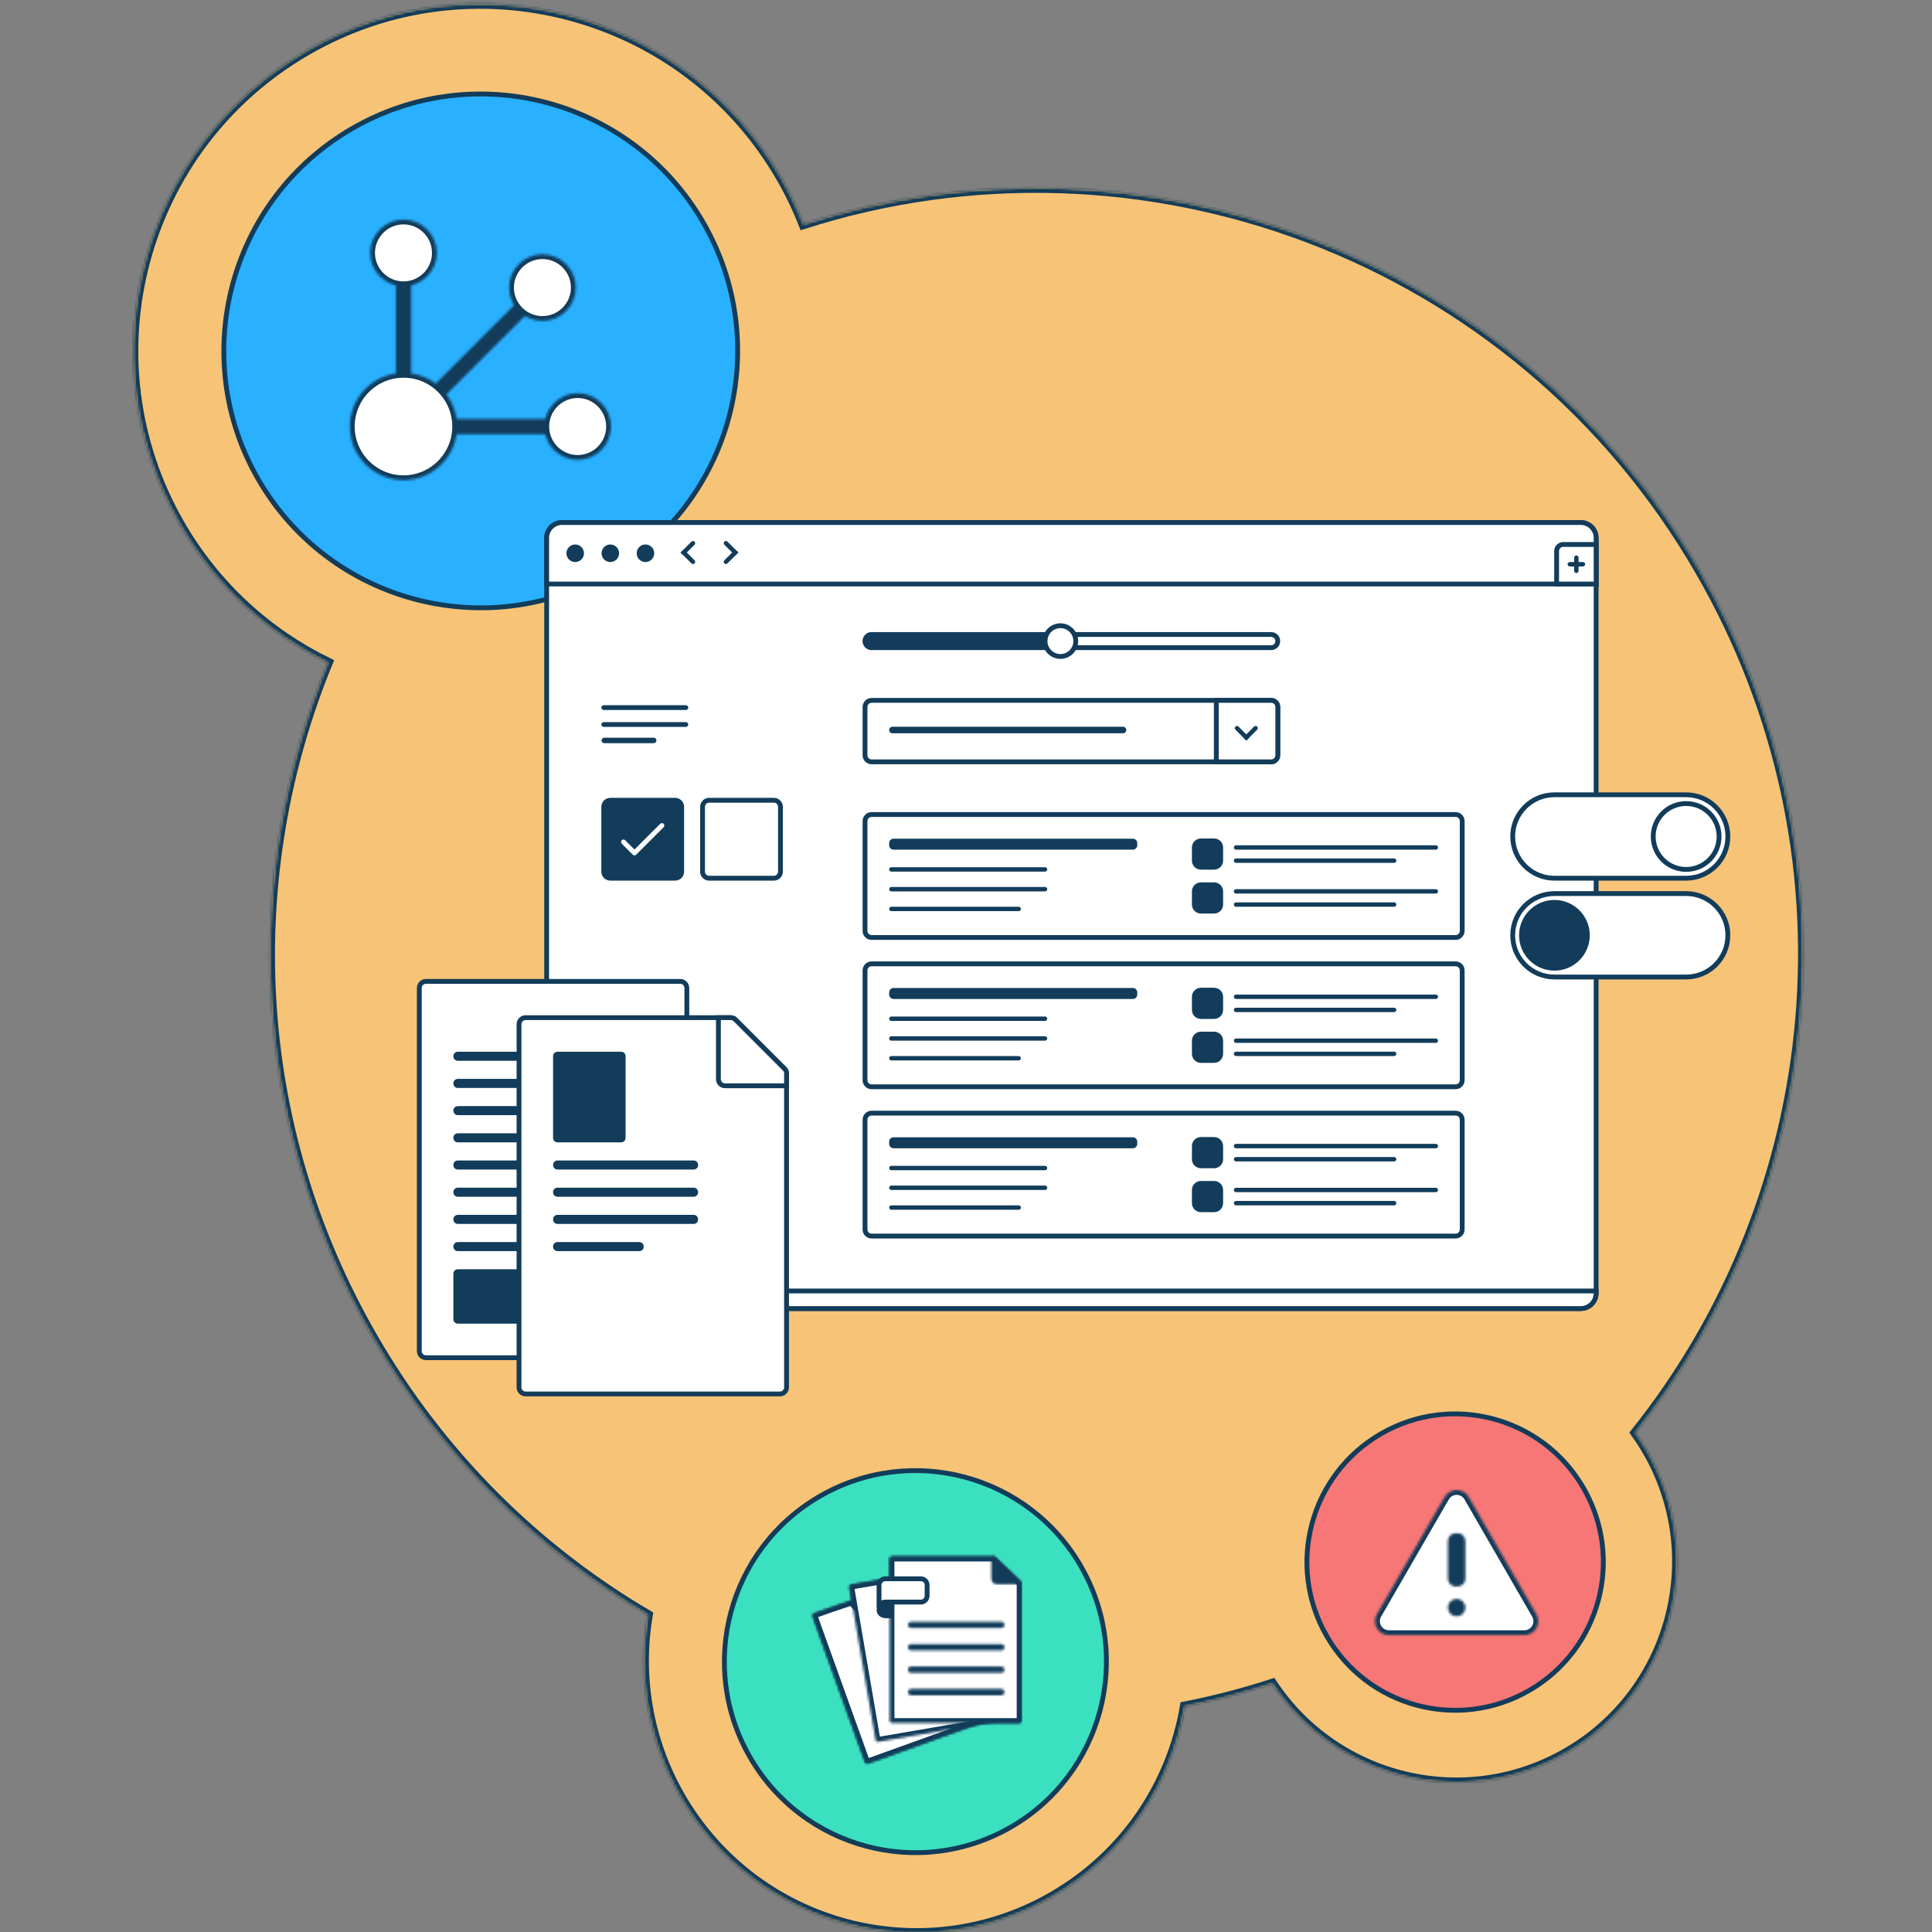 <svg width="800" height="800" viewBox="0 0 800 800" fill="none" xmlns="http://www.w3.org/2000/svg">
<rect x="0" y="0" width="800" height="800" fill="#808080" stroke="none"/>
<g clip-path="url(#clip0_206_10006)">
<path fill-rule="evenodd" clip-rule="evenodd" d="M135.81 274.349C110.987 262.235 89.384 242.845 74.534 217.123C34.868 148.42 58.408 60.57 127.111 20.904C195.814 -18.762 283.665 4.777 323.331 73.48C326.979 79.8 330.093 86.281 332.686 92.872C471.811 48.308 627.958 104.877 703.979 236.55C771.181 352.948 756.25 494.226 677.169 593.277C678.929 595.73 680.585 598.293 682.126 600.963C707.357 644.663 692.384 700.543 648.684 725.773C606.63 750.055 553.298 737.1 526.854 697.148C514.87 701.036 502.759 704.174 490.581 706.575C485.128 738.491 466.04 767.829 435.811 785.275C381.892 816.413 312.947 797.939 281.816 744.018C268.139 720.326 264.037 693.736 268.309 668.727C222.522 641.852 182.864 603.101 154.422 553.837C103.262 465.225 99.702 362.192 135.81 274.349Z" fill="#F7C376"/>
<mask id="path-2-inside-1_206_10006" fill="white">
<path fill-rule="evenodd" clip-rule="evenodd" d="M135.81 274.349C110.987 262.235 89.384 242.845 74.534 217.123C34.868 148.42 58.408 60.57 127.111 20.904C195.814 -18.762 283.665 4.777 323.331 73.48C326.979 79.8 330.093 86.281 332.686 92.872C471.811 48.308 627.958 104.877 703.979 236.55C771.181 352.948 756.25 494.226 677.169 593.277C678.929 595.73 680.585 598.293 682.126 600.963C707.357 644.663 692.384 700.543 648.684 725.773C606.63 750.055 553.298 737.1 526.854 697.148C514.87 701.036 502.759 704.174 490.581 706.575C485.128 738.491 466.04 767.829 435.811 785.275C381.892 816.413 312.947 797.939 281.816 744.018C268.139 720.326 264.037 693.736 268.309 668.727C222.522 641.852 182.864 603.101 154.422 553.837C103.262 465.225 99.702 362.192 135.81 274.349Z"/>
</mask>
<path fill-rule="evenodd" clip-rule="evenodd" d="M135.81 274.349C110.987 262.235 89.384 242.845 74.534 217.123C34.868 148.42 58.408 60.57 127.111 20.904C195.814 -18.762 283.665 4.777 323.331 73.48C326.979 79.8 330.093 86.281 332.686 92.872C471.811 48.308 627.958 104.877 703.979 236.55C771.181 352.948 756.25 494.226 677.169 593.277C678.929 595.73 680.585 598.293 682.126 600.963C707.357 644.663 692.384 700.543 648.684 725.773C606.63 750.055 553.298 737.1 526.854 697.148C514.87 701.036 502.759 704.174 490.581 706.575C485.128 738.491 466.04 767.829 435.811 785.275C381.892 816.413 312.947 797.939 281.816 744.018C268.139 720.326 264.037 693.736 268.309 668.727C222.522 641.852 182.864 603.101 154.422 553.837C103.262 465.225 99.702 362.192 135.81 274.349Z" fill="#F7C376" stroke="#123C5A" stroke-width="4" mask="url(#path-2-inside-1_206_10006)"/>
<path d="M252.251 237.42C201.375 266.793 136.322 249.362 106.949 198.486C77.576 147.611 95.007 82.557 145.882 53.184C196.757 23.811 261.811 41.242 291.184 92.118C320.557 142.993 303.126 208.047 252.251 237.42Z" fill="#29B0FF" stroke="#123C5A" stroke-width="2"/>
<path d="M418.597 756.543C380.766 778.384 332.393 765.423 310.552 727.592C288.71 689.762 301.672 641.389 339.502 619.547C377.332 597.706 425.706 610.668 447.547 648.498C469.389 686.328 456.427 734.702 418.597 756.543Z" fill="#3BE0C0" stroke="#123C5A" stroke-width="2"/>
<path d="M633.222 699.973C603.87 716.919 566.339 706.862 549.393 677.511C532.448 648.16 542.504 610.629 571.855 593.683C601.206 576.737 638.737 586.794 655.683 616.145C672.629 645.496 662.573 683.027 633.222 699.973Z" fill="#F77676" stroke="#123C5A" stroke-width="2"/>
<path d="M654.559 216.367H232.721C229.207 216.367 226.357 219.216 226.357 222.731V535.473C226.357 538.987 229.207 541.837 232.721 541.837H654.559C658.073 541.837 660.923 538.987 660.923 535.473V222.731C660.923 219.216 658.073 216.367 654.559 216.367Z" fill="white" stroke="#123C5A" stroke-width="2"/>
<path d="M226.357 534.563H660.923V535.473C660.923 538.987 658.073 541.837 654.559 541.837H232.721C229.207 541.837 226.357 538.987 226.357 535.473V534.563Z" fill="white" stroke="#123C5A" stroke-width="2"/>
<path d="M226.357 222.731C226.357 219.216 229.207 216.367 232.721 216.367H654.559C658.073 216.367 660.923 219.216 660.923 222.731V241.823H226.357V222.731Z" fill="white" stroke="#123C5A" stroke-width="2"/>
<path d="M267.269 232.732C269.278 232.732 270.906 231.103 270.906 229.095C270.906 227.087 269.278 225.458 267.269 225.458C265.261 225.458 263.633 227.087 263.633 229.095C263.633 231.103 265.261 232.732 267.269 232.732Z" fill="#123C5A"/>
<path d="M252.722 232.732C254.731 232.732 256.359 231.103 256.359 229.095C256.359 227.087 254.731 225.458 252.722 225.458C250.714 225.458 249.086 227.087 249.086 229.095C249.086 231.103 250.714 232.732 252.722 232.732Z" fill="#123C5A"/>
<path d="M238.178 232.732C240.186 232.732 241.814 231.103 241.814 229.095C241.814 227.087 240.186 225.458 238.178 225.458C236.169 225.458 234.541 227.087 234.541 229.095C234.541 231.103 236.169 232.732 238.178 232.732Z" fill="#123C5A"/>
<path d="M644.559 228.186C644.559 226.679 645.78 225.458 647.286 225.458H660.923V241.823H644.559V228.186Z" fill="white" stroke="#123C5A" stroke-width="2"/>
<path d="M655.469 232.731H650.015C649.513 232.731 649.105 233.138 649.105 233.641C649.105 234.143 649.513 234.55 650.015 234.55H655.469C655.971 234.55 656.379 234.143 656.379 233.641C656.379 233.138 655.971 232.731 655.469 232.731Z" fill="#123C5A"/>
<path d="M651.832 230.913V236.368C651.832 236.87 652.239 237.277 652.741 237.277C653.243 237.277 653.65 236.87 653.65 236.368V230.913C653.65 230.411 653.243 230.004 652.741 230.004C652.239 230.004 651.832 230.411 651.832 230.913Z" fill="#123C5A"/>
<path d="M286.315 224.283C286.67 223.928 287.246 223.928 287.6 224.283C287.956 224.638 287.956 225.214 287.6 225.569L283.101 230.069L281.814 228.783L286.315 224.283Z" fill="#123C5A"/>
<path d="M287.6 231.997C287.956 232.353 287.956 232.928 287.6 233.284C287.246 233.638 286.67 233.638 286.315 233.284L281.814 228.784L283.101 227.498L287.6 231.997Z" fill="#123C5A"/>
<path d="M301.239 233.284C300.884 233.638 300.309 233.638 299.953 233.284C299.599 232.928 299.599 232.353 299.953 231.997L304.454 227.498L305.739 228.784L301.239 233.284Z" fill="#123C5A"/>
<path d="M299.953 225.569C299.599 225.214 299.599 224.638 299.953 224.283C300.309 223.928 300.884 223.928 301.239 224.283L305.739 228.783L304.454 230.069L299.953 225.569Z" fill="#123C5A"/>
<path d="M290.906 334.1C290.906 332.594 292.127 331.373 293.634 331.373H320.453C321.959 331.373 323.18 332.594 323.18 334.1V360.919C323.18 362.426 321.959 363.647 320.453 363.647H293.634C292.127 363.647 290.906 362.426 290.906 360.919V334.1Z" fill="white" stroke="#123C5A" stroke-width="2"/>
<path d="M249.996 334.1C249.996 332.594 251.217 331.373 252.723 331.373H279.543C281.049 331.373 282.27 332.594 282.27 334.1V360.919C282.27 362.426 281.049 363.647 279.543 363.647H252.723C251.217 363.647 249.996 362.426 249.996 360.919V334.1Z" fill="#123C5A" stroke="#123C5A" stroke-width="2"/>
<path d="M258.178 348.646L262.723 353.192L274.088 341.828" stroke="white" stroke-width="2" stroke-linecap="round" stroke-linejoin="round"/>
<path d="M283.875 292H250.125C249.504 292 249 292.448 249 293C249 293.552 249.504 294 250.125 294H283.875C284.496 294 285 293.552 285 293C285 292.448 284.496 292 283.875 292Z" fill="#123C5A"/>
<path d="M283.875 299H250.125C249.504 299 249 299.448 249 300C249 300.552 249.504 301 250.125 301H283.875C284.496 301 285 300.552 285 300C285 299.448 284.496 299 283.875 299Z" fill="#123C5A"/>
<path d="M270.678 305.462H250.222C249.595 305.462 249.086 305.971 249.086 306.599C249.086 307.226 249.595 307.735 250.222 307.735H270.678C271.305 307.735 271.814 307.226 271.814 306.599C271.814 305.971 271.305 305.462 270.678 305.462Z" fill="#123C5A"/>
<path d="M526.371 290.007H360.909C359.403 290.007 358.182 291.228 358.182 292.734V312.735C358.182 314.241 359.403 315.463 360.909 315.463H526.371C527.877 315.463 529.099 314.241 529.099 312.735V292.734C529.099 291.228 527.877 290.007 526.371 290.007Z" fill="white" stroke="#123C5A" stroke-width="2"/>
<path d="M602.738 337.282H360.909C359.403 337.282 358.182 338.503 358.182 340.009V385.466C358.182 386.972 359.403 388.193 360.909 388.193H602.738C604.245 388.193 605.466 386.972 605.466 385.466V340.009C605.466 338.503 604.245 337.282 602.738 337.282Z" fill="white" stroke="#123C5A" stroke-width="2"/>
<path d="M494.553 350.919C494.553 349.412 495.774 348.191 497.28 348.191H502.735C504.241 348.191 505.462 349.412 505.462 350.919V356.374C505.462 357.88 504.241 359.101 502.735 359.101H497.28C495.774 359.101 494.553 357.88 494.553 356.374V350.919Z" fill="#123C5A" stroke="#123C5A" stroke-width="2"/>
<path d="M494.553 369.101C494.553 367.595 495.774 366.374 497.28 366.374H502.735C504.241 366.374 505.462 367.595 505.462 369.101V374.556C505.462 376.063 504.241 377.284 502.735 377.284H497.28C495.774 377.284 494.553 376.063 494.553 374.556V369.101Z" fill="#123C5A" stroke="#123C5A" stroke-width="2"/>
<path d="M469.097 347.282H370.002C368.998 347.282 368.184 348.096 368.184 349.1V350.01C368.184 351.014 368.998 351.828 370.002 351.828H469.097C470.102 351.828 470.916 351.014 470.916 350.01V349.1C470.916 348.096 470.102 347.282 469.097 347.282Z" fill="#123C5A"/>
<path d="M594.556 350.01H511.825C511.323 350.01 510.916 350.417 510.916 350.919C510.916 351.421 511.323 351.828 511.825 351.828H594.556C595.058 351.828 595.465 351.421 595.465 350.919C595.465 350.417 595.058 350.01 594.556 350.01Z" fill="#123C5A"/>
<path d="M577.283 355.464H511.825C511.323 355.464 510.916 355.871 510.916 356.373C510.916 356.876 511.323 357.283 511.825 357.283H577.283C577.785 357.283 578.192 356.876 578.192 356.373C578.192 355.871 577.785 355.464 577.283 355.464Z" fill="#123C5A"/>
<path d="M594.556 368.192H511.825C511.323 368.192 510.916 368.599 510.916 369.102C510.916 369.604 511.323 370.011 511.825 370.011H594.556C595.058 370.011 595.465 369.604 595.465 369.102C595.465 368.599 595.058 368.192 594.556 368.192Z" fill="#123C5A"/>
<path d="M577.283 373.647H511.825C511.323 373.647 510.916 374.054 510.916 374.557C510.916 375.059 511.323 375.466 511.825 375.466H577.283C577.785 375.466 578.192 375.059 578.192 374.557C578.192 374.054 577.785 373.647 577.283 373.647Z" fill="#123C5A"/>
<path d="M432.732 359.101H369.093C368.591 359.101 368.184 359.508 368.184 360.01C368.184 360.512 368.591 360.919 369.093 360.919H432.732C433.234 360.919 433.641 360.512 433.641 360.01C433.641 359.508 433.234 359.101 432.732 359.101Z" fill="#123C5A"/>
<path d="M432.732 367.283H369.093C368.591 367.283 368.184 367.69 368.184 368.192C368.184 368.694 368.591 369.101 369.093 369.101H432.732C433.234 369.101 433.641 368.694 433.641 368.192C433.641 367.69 433.234 367.283 432.732 367.283Z" fill="#123C5A"/>
<path d="M421.822 375.465H369.093C368.591 375.465 368.184 375.872 368.184 376.374C368.184 376.877 368.591 377.284 369.093 377.284H421.822C422.325 377.284 422.732 376.877 422.732 376.374C422.732 375.872 422.325 375.465 421.822 375.465Z" fill="#123C5A"/>
<path d="M602.738 399.103H360.909C359.403 399.103 358.182 400.324 358.182 401.83V447.287C358.182 448.793 359.403 450.014 360.909 450.014H602.738C604.245 450.014 605.466 448.793 605.466 447.287V401.83C605.466 400.324 604.245 399.103 602.738 399.103Z" fill="white" stroke="#123C5A" stroke-width="2"/>
<path d="M494.553 412.74C494.553 411.234 495.774 410.013 497.28 410.013H502.735C504.241 410.013 505.462 411.234 505.462 412.74V418.195C505.462 419.701 504.241 420.922 502.735 420.922H497.28C495.774 420.922 494.553 419.701 494.553 418.195V412.74Z" fill="#123C5A" stroke="#123C5A" stroke-width="2"/>
<path d="M494.553 430.923C494.553 429.416 495.774 428.195 497.28 428.195H502.735C504.241 428.195 505.462 429.416 505.462 430.923V436.378C505.462 437.884 504.241 439.105 502.735 439.105H497.28C495.774 439.105 494.553 437.884 494.553 436.378V430.923Z" fill="#123C5A" stroke="#123C5A" stroke-width="2"/>
<path d="M469.097 409.104H370.002C368.998 409.104 368.184 409.918 368.184 410.922V411.831C368.184 412.835 368.998 413.649 370.002 413.649H469.097C470.102 413.649 470.916 412.835 470.916 411.831V410.922C470.916 409.918 470.102 409.104 469.097 409.104Z" fill="#123C5A"/>
<path d="M594.556 411.831H511.825C511.323 411.831 510.916 412.238 510.916 412.74C510.916 413.242 511.323 413.649 511.825 413.649H594.556C595.058 413.649 595.465 413.242 595.465 412.74C595.465 412.238 595.058 411.831 594.556 411.831Z" fill="#123C5A"/>
<path d="M577.283 417.286H511.825C511.323 417.286 510.916 417.693 510.916 418.195C510.916 418.697 511.323 419.104 511.825 419.104H577.283C577.785 419.104 578.192 418.697 578.192 418.195C578.192 417.693 577.785 417.286 577.283 417.286Z" fill="#123C5A"/>
<path d="M594.556 430.014H511.825C511.323 430.014 510.916 430.421 510.916 430.923C510.916 431.425 511.323 431.832 511.825 431.832H594.556C595.058 431.832 595.465 431.425 595.465 430.923C595.465 430.421 595.058 430.014 594.556 430.014Z" fill="#123C5A"/>
<path d="M577.283 435.468H511.825C511.323 435.468 510.916 435.875 510.916 436.377C510.916 436.879 511.323 437.287 511.825 437.287H577.283C577.785 437.287 578.192 436.879 578.192 436.377C578.192 435.875 577.785 435.468 577.283 435.468Z" fill="#123C5A"/>
<path d="M432.732 420.922H369.093C368.591 420.922 368.184 421.329 368.184 421.831C368.184 422.333 368.591 422.74 369.093 422.74H432.732C433.234 422.74 433.641 422.333 433.641 421.831C433.641 421.329 433.234 420.922 432.732 420.922Z" fill="#123C5A"/>
<path d="M432.732 429.104H369.093C368.591 429.104 368.184 429.512 368.184 430.014C368.184 430.516 368.591 430.923 369.093 430.923H432.732C433.234 430.923 433.641 430.516 433.641 430.014C433.641 429.512 433.234 429.104 432.732 429.104Z" fill="#123C5A"/>
<path d="M421.822 437.287H369.093C368.591 437.287 368.184 437.694 368.184 438.196C368.184 438.698 368.591 439.105 369.093 439.105H421.822C422.325 439.105 422.732 438.698 422.732 438.196C422.732 437.694 422.325 437.287 421.822 437.287Z" fill="#123C5A"/>
<path d="M602.738 460.924H360.909C359.403 460.924 358.182 462.145 358.182 463.651V509.108C358.182 510.614 359.403 511.835 360.909 511.835H602.738C604.245 511.835 605.466 510.614 605.466 509.108V463.651C605.466 462.145 604.245 460.924 602.738 460.924Z" fill="white" stroke="#123C5A" stroke-width="2"/>
<path d="M494.553 474.561C494.553 473.054 495.774 471.833 497.28 471.833H502.735C504.241 471.833 505.462 473.054 505.462 474.561V480.016C505.462 481.522 504.241 482.743 502.735 482.743H497.28C495.774 482.743 494.553 481.522 494.553 480.016V474.561Z" fill="#123C5A" stroke="#123C5A" stroke-width="2"/>
<path d="M494.553 492.744C494.553 491.237 495.774 490.016 497.28 490.016H502.735C504.241 490.016 505.462 491.237 505.462 492.744V498.198C505.462 499.705 504.241 500.926 502.735 500.926H497.28C495.774 500.926 494.553 499.705 494.553 498.198V492.744Z" fill="#123C5A" stroke="#123C5A" stroke-width="2"/>
<path d="M469.097 470.924H370.002C368.998 470.924 368.184 471.738 368.184 472.743V473.652C368.184 474.656 368.998 475.47 370.002 475.47H469.097C470.102 475.47 470.916 474.656 470.916 473.652V472.743C470.916 471.738 470.102 470.924 469.097 470.924Z" fill="#123C5A"/>
<path d="M594.556 473.652H511.825C511.323 473.652 510.916 474.059 510.916 474.561C510.916 475.063 511.323 475.47 511.825 475.47H594.556C595.058 475.47 595.465 475.063 595.465 474.561C595.465 474.059 595.058 473.652 594.556 473.652Z" fill="#123C5A"/>
<path d="M577.283 479.106H511.825C511.323 479.106 510.916 479.513 510.916 480.016C510.916 480.518 511.323 480.925 511.825 480.925H577.283C577.785 480.925 578.192 480.518 578.192 480.016C578.192 479.513 577.785 479.106 577.283 479.106Z" fill="#123C5A"/>
<path d="M594.556 491.834H511.825C511.323 491.834 510.916 492.242 510.916 492.744C510.916 493.246 511.323 493.653 511.825 493.653H594.556C595.058 493.653 595.465 493.246 595.465 492.744C595.465 492.242 595.058 491.834 594.556 491.834Z" fill="#123C5A"/>
<path d="M577.283 497.289H511.825C511.323 497.289 510.916 497.696 510.916 498.198C510.916 498.7 511.323 499.107 511.825 499.107H577.283C577.785 499.107 578.192 498.7 578.192 498.198C578.192 497.696 577.785 497.289 577.283 497.289Z" fill="#123C5A"/>
<path d="M432.732 482.743H369.093C368.591 482.743 368.184 483.15 368.184 483.652C368.184 484.154 368.591 484.561 369.093 484.561H432.732C433.234 484.561 433.641 484.154 433.641 483.652C433.641 483.15 433.234 482.743 432.732 482.743Z" fill="#123C5A"/>
<path d="M432.732 490.925H369.093C368.591 490.925 368.184 491.332 368.184 491.834C368.184 492.337 368.591 492.744 369.093 492.744H432.732C433.234 492.744 433.641 492.337 433.641 491.834C433.641 491.332 433.234 490.925 432.732 490.925Z" fill="#123C5A"/>
<path d="M421.822 499.107H369.093C368.591 499.107 368.184 499.514 368.184 500.017C368.184 500.519 368.591 500.926 369.093 500.926H421.822C422.325 500.926 422.732 500.519 422.732 500.017C422.732 499.514 422.325 499.107 421.822 499.107Z" fill="#123C5A"/>
<path d="M503.645 290.007H526.373C527.879 290.007 529.1 291.228 529.1 292.734V312.735C529.1 314.242 527.879 315.463 526.373 315.463H503.645V290.007Z" fill="white" stroke="#123C5A" stroke-width="2"/>
<path d="M511.559 302.157C511.204 301.801 511.204 301.226 511.559 300.871C511.914 300.516 512.49 300.516 512.844 300.871L517.345 305.37L516.059 306.657L511.559 302.157Z" fill="#123C5A"/>
<path d="M519.273 300.871C519.628 300.516 520.204 300.516 520.559 300.871C520.914 301.226 520.914 301.801 520.559 302.157L516.059 306.657L514.773 305.37L519.273 300.871Z" fill="#123C5A"/>
<path d="M526.371 262.733H360.909C359.403 262.733 358.182 263.954 358.182 265.46C358.182 266.967 359.403 268.188 360.909 268.188H526.371C527.877 268.188 529.099 266.967 529.099 265.46C529.099 263.954 527.877 262.733 526.371 262.733Z" fill="white" stroke="#123C5A" stroke-width="2"/>
<path d="M435.459 261.824H360.91C358.902 261.824 357.273 263.452 357.273 265.46C357.273 267.469 358.902 269.097 360.91 269.097H435.459C437.467 269.097 439.095 267.469 439.095 265.46C439.095 263.452 437.467 261.824 435.459 261.824Z" fill="#123C5A"/>
<path d="M439.094 271.825C442.609 271.825 445.458 268.975 445.458 265.461C445.458 261.946 442.609 259.097 439.094 259.097C435.58 259.097 432.73 261.946 432.73 265.461C432.73 268.975 435.58 271.825 439.094 271.825Z" fill="white" stroke="#123C5A" stroke-width="2"/>
<path d="M698.198 329.1H643.65C634.111 329.1 626.377 336.833 626.377 346.373C626.377 355.913 634.111 363.647 643.65 363.647H698.198C707.738 363.647 715.472 355.913 715.472 346.373C715.472 336.833 707.738 329.1 698.198 329.1Z" fill="white" stroke="#123C5A" stroke-width="2"/>
<path d="M711.835 346.373C711.835 338.842 705.729 332.736 698.198 332.736C690.666 332.736 684.561 338.842 684.561 346.373C684.561 353.905 690.666 360.01 698.198 360.01C705.729 360.01 711.835 353.905 711.835 346.373Z" fill="white" stroke="#123C5A" stroke-width="2"/>
<path d="M698.198 370.011H643.65C634.111 370.011 626.377 377.744 626.377 387.284C626.377 396.824 634.111 404.558 643.65 404.558H698.198C707.738 404.558 715.472 396.824 715.472 387.284C715.472 377.744 707.738 370.011 698.198 370.011Z" fill="white" stroke="#123C5A" stroke-width="2"/>
<path d="M657.288 387.284C657.288 379.753 651.182 373.647 643.651 373.647C636.119 373.647 630.014 379.753 630.014 387.284C630.014 394.816 636.119 400.921 643.651 400.921C651.182 400.921 657.288 394.816 657.288 387.284Z" fill="#123C5A" stroke="#123C5A" stroke-width="2"/>
<path d="M465.006 300.917H369.547C368.794 300.917 368.184 301.527 368.184 302.28C368.184 303.033 368.794 303.644 369.547 303.644H465.006C465.759 303.644 466.37 303.033 466.37 302.28C466.37 301.527 465.759 300.917 465.006 300.917Z" fill="#123C5A"/>
<path d="M173.629 409.103C173.629 407.597 174.85 406.376 176.356 406.376H281.678C283.185 406.376 284.406 407.597 284.406 409.103V559.464C284.406 560.97 283.185 562.191 281.678 562.191H176.356C174.85 562.191 173.629 560.97 173.629 559.464V409.103Z" fill="white" stroke="#123C5A" stroke-width="2"/>
<path d="M245.965 446.751H189.551C188.546 446.751 187.732 447.566 187.732 448.57V448.686C187.732 449.691 188.546 450.505 189.551 450.505H245.965C246.969 450.505 247.783 449.691 247.783 448.686V448.57C247.783 447.566 246.969 446.751 245.965 446.751Z" fill="#123C5A"/>
<path d="M245.965 480.53H189.551C188.546 480.53 187.732 481.344 187.732 482.349V482.465C187.732 483.469 188.546 484.283 189.551 484.283H245.965C246.969 484.283 247.783 483.469 247.783 482.465V482.349C247.783 481.344 246.969 480.53 245.965 480.53Z" fill="#123C5A"/>
<path d="M245.965 514.309H189.551C188.546 514.309 187.732 515.123 187.732 516.127V516.243C187.732 517.248 188.546 518.062 189.551 518.062H245.965C246.969 518.062 247.783 517.248 247.783 516.243V516.127C247.783 515.123 246.969 514.309 245.965 514.309Z" fill="#123C5A"/>
<path d="M245.965 435.493H189.551C188.546 435.493 187.732 436.307 187.732 437.311V437.428C187.732 438.432 188.546 439.246 189.551 439.246H245.965C246.969 439.246 247.783 438.432 247.783 437.428V437.311C247.783 436.307 246.969 435.493 245.965 435.493Z" fill="#123C5A"/>
<path d="M245.965 469.271H189.551C188.546 469.271 187.732 470.085 187.732 471.089V471.206C187.732 472.21 188.546 473.024 189.551 473.024H245.965C246.969 473.024 247.783 472.21 247.783 471.206V471.089C247.783 470.085 246.969 469.271 245.965 469.271Z" fill="#123C5A"/>
<path d="M245.965 503.049H189.551C188.546 503.049 187.732 503.863 187.732 504.868V504.984C187.732 505.988 188.546 506.802 189.551 506.802H245.965C246.969 506.802 247.783 505.988 247.783 504.984V504.868C247.783 503.863 246.969 503.049 245.965 503.049Z" fill="#123C5A"/>
<path d="M245.965 458.011H189.551C188.546 458.011 187.732 458.825 187.732 459.829V459.946C187.732 460.95 188.546 461.764 189.551 461.764H245.965C246.969 461.764 247.783 460.95 247.783 459.946V459.829C247.783 458.825 246.969 458.011 245.965 458.011Z" fill="#123C5A"/>
<path d="M245.965 491.79H189.551C188.546 491.79 187.732 492.604 187.732 493.608V493.725C187.732 494.729 188.546 495.543 189.551 495.543H245.965C246.969 495.543 247.783 494.729 247.783 493.725V493.608C247.783 492.604 246.969 491.79 245.965 491.79Z" fill="#123C5A"/>
<path d="M238.459 525.569H189.551C188.546 525.569 187.732 526.383 187.732 527.387V546.27C187.732 547.274 188.546 548.088 189.551 548.088H238.459C239.463 548.088 240.277 547.274 240.277 546.27V527.387C240.277 526.383 239.463 525.569 238.459 525.569Z" fill="#123C5A"/>
<path d="M214.914 424.116C214.914 422.61 216.135 421.388 217.641 421.388H302.574C303.298 421.388 303.992 421.675 304.504 422.187L314.698 432.381L324.892 442.576C325.404 443.087 325.691 443.782 325.691 444.505V574.477C325.691 575.983 324.47 577.204 322.964 577.204H217.641C216.135 577.204 214.914 575.983 214.914 574.477V424.116Z" fill="white" stroke="#123C5A" stroke-width="2"/>
<path d="M287.25 491.79H230.836C229.832 491.79 229.018 492.604 229.018 493.608V493.725C229.018 494.729 229.832 495.543 230.836 495.543H287.25C288.254 495.543 289.069 494.729 289.069 493.725V493.608C289.069 492.604 288.254 491.79 287.25 491.79Z" fill="#123C5A"/>
<path d="M287.25 480.53H230.836C229.832 480.53 229.018 481.344 229.018 482.349V482.465C229.018 483.469 229.832 484.283 230.836 484.283H287.25C288.254 484.283 289.069 483.469 289.069 482.465V482.349C289.069 481.344 288.254 480.53 287.25 480.53Z" fill="#123C5A"/>
<path d="M287.25 503.049H230.836C229.832 503.049 229.018 503.863 229.018 504.868V504.984C229.018 505.988 229.832 506.802 230.836 506.802H287.25C288.254 506.802 289.069 505.988 289.069 504.984V504.868C289.069 503.863 288.254 503.049 287.25 503.049Z" fill="#123C5A"/>
<path d="M264.731 514.309H230.836C229.832 514.309 229.018 515.123 229.018 516.127V516.243C229.018 517.248 229.832 518.062 230.836 518.062H264.731C265.735 518.062 266.549 517.248 266.549 516.243V516.127C266.549 515.123 265.735 514.309 264.731 514.309Z" fill="#123C5A"/>
<path d="M297.484 421.388H302.576C303.298 421.388 303.992 421.675 304.504 422.187L314.698 432.381L324.893 442.576C325.404 443.087 325.691 443.782 325.691 444.505V449.596H300.212C298.705 449.596 297.484 448.375 297.484 446.868V421.388Z" fill="white" stroke="#123C5A" stroke-width="2"/>
<path d="M257.225 435.493H230.836C229.832 435.493 229.018 436.307 229.018 437.311V471.206C229.018 472.21 229.832 473.025 230.836 473.025H257.225C258.229 473.025 259.043 472.21 259.043 471.206V437.311C259.043 436.307 258.229 435.493 257.225 435.493Z" fill="#123C5A"/>
<mask id="path-87-inside-2_206_10006" fill="white">
<path d="M598.173 619.883L570.149 668.421C568.556 671.18 569.5 674.705 572.259 676.298C573.135 676.804 574.13 677.071 575.143 677.071H631.187C634.372 677.071 636.954 674.489 636.954 671.306C636.954 670.292 636.687 669.298 636.181 668.421L608.159 619.883C606.567 617.127 603.041 616.181 600.285 617.774C599.408 618.279 598.681 619.007 598.175 619.883H598.173Z"/>
</mask>
<path d="M598.173 619.883L570.149 668.421C568.556 671.18 569.5 674.705 572.259 676.298C573.135 676.804 574.13 677.071 575.143 677.071H631.187C634.372 677.071 636.954 674.489 636.954 671.306C636.954 670.292 636.687 669.298 636.181 668.421L608.159 619.883C606.567 617.127 603.041 616.181 600.285 617.774C599.408 618.279 598.681 619.007 598.175 619.883H598.173Z" fill="white" stroke="#123C5A" stroke-width="4" mask="url(#path-87-inside-2_206_10006)"/>
<mask id="path-88-inside-3_206_10006" fill="white">
<path d="M603.531 634.854H602.8C601 634.854 599.541 636.313 599.541 638.113V653.691C599.541 655.491 601 656.95 602.8 656.95H603.531C605.331 656.95 606.79 655.491 606.79 653.691V638.113C606.79 636.313 605.331 634.854 603.531 634.854Z"/>
</mask>
<path d="M603.531 634.854H602.8C601 634.854 599.541 636.313 599.541 638.113V653.691C599.541 655.491 601 656.95 602.8 656.95H603.531C605.331 656.95 606.79 655.491 606.79 653.691V638.113C606.79 636.313 605.331 634.854 603.531 634.854Z" fill="#123C5A" stroke="#123C5A" stroke-width="4" mask="url(#path-88-inside-3_206_10006)"/>
<mask id="path-89-inside-4_206_10006" fill="white">
<path d="M603.166 669.306C605.168 669.306 606.791 667.683 606.791 665.681C606.791 663.678 605.168 662.055 603.166 662.055C601.164 662.055 599.541 663.678 599.541 665.681C599.541 667.683 601.164 669.306 603.166 669.306Z"/>
</mask>
<path d="M603.166 669.306C605.168 669.306 606.791 667.683 606.791 665.681C606.791 663.678 605.168 662.055 603.166 662.055C601.164 662.055 599.541 663.678 599.541 665.681C599.541 667.683 601.164 669.306 603.166 669.306Z" fill="#123C5A" stroke="#123C5A" stroke-width="4" mask="url(#path-89-inside-4_206_10006)"/>
<mask id="path-90-inside-5_206_10006" fill="white">
<path fill-rule="evenodd" clip-rule="evenodd" d="M347.889 700.906L336.496 669.227C336.333 668.765 336.576 668.254 337.037 668.086C352.016 662.698 368.894 657.688 383.323 651.532C383.967 651.125 384.473 651.527 384.751 652.296L402.651 698.436L407.512 711.954C407.676 712.415 407.438 712.931 406.976 713.095L372.723 725.412L359.371 730.214C358.91 730.383 358.399 730.14 358.231 729.679L347.889 700.906Z"/>
</mask>
<path fill-rule="evenodd" clip-rule="evenodd" d="M347.889 700.906L336.496 669.227C336.333 668.765 336.576 668.254 337.037 668.086C352.016 662.698 368.894 657.688 383.323 651.532C383.967 651.125 384.473 651.527 384.751 652.296L402.651 698.436L407.512 711.954C407.676 712.415 407.438 712.931 406.976 713.095L372.723 725.412L359.371 730.214C358.91 730.383 358.399 730.14 358.231 729.679L347.889 700.906Z" fill="white" stroke="#123C5A" stroke-width="4" mask="url(#path-90-inside-5_206_10006)"/>
<mask id="path-91-inside-6_206_10006" fill="white">
<path fill-rule="evenodd" clip-rule="evenodd" d="M357.39 690.394L351.701 657.217C351.616 656.731 351.944 656.269 352.425 656.185L391.603 649.468L400.575 647.99C401.066 647.776 401.865 648.024 402.053 649.121L411.745 697.518L414.17 711.676C414.255 712.157 413.927 712.624 413.446 712.708L377.571 718.859L363.584 721.26C363.103 721.34 362.637 721.012 362.553 720.531L357.39 690.394Z"/>
</mask>
<path fill-rule="evenodd" clip-rule="evenodd" d="M357.39 690.394L351.701 657.217C351.616 656.731 351.944 656.269 352.425 656.185L391.603 649.468L400.575 647.99C401.066 647.776 401.865 648.024 402.053 649.121L411.745 697.518L414.17 711.676C414.255 712.157 413.927 712.624 413.446 712.708L377.571 718.859L363.584 721.26C363.103 721.34 362.637 721.012 362.553 720.531L357.39 690.394Z" fill="white" stroke="#123C5A" stroke-width="4" mask="url(#path-91-inside-6_206_10006)"/>
<mask id="path-92-inside-7_206_10006" fill="white">
<path fill-rule="evenodd" clip-rule="evenodd" d="M368.363 680.611V712.509C368.363 713.02 368.78 713.442 369.291 713.442H384.096H406.014H409.163H422.069C422.58 713.442 422.997 713.02 422.997 712.509V697.523V656.125V655.694H413.573C412.665 655.694 410.78 655.823 410.78 653.764L410.76 644.562H369.291C368.78 644.562 368.363 644.978 368.363 645.489V653.451V656.82V680.611H368.363Z"/>
</mask>
<path fill-rule="evenodd" clip-rule="evenodd" d="M368.363 680.611V712.509C368.363 713.02 368.78 713.442 369.291 713.442H384.096H406.014H409.163H422.069C422.58 713.442 422.997 713.02 422.997 712.509V697.523V656.125V655.694H413.573C412.665 655.694 410.78 655.823 410.78 653.764L410.76 644.562H369.291C368.78 644.562 368.363 644.978 368.363 645.489V653.451V656.82V680.611H368.363Z" fill="white" stroke="#123C5A" stroke-width="4" mask="url(#path-92-inside-7_206_10006)"/>
<mask id="path-93-inside-8_206_10006" fill="white">
<path fill-rule="evenodd" clip-rule="evenodd" d="M352.641 662.718C347.334 664.504 342.076 666.275 337.037 668.086C336.576 668.254 336.333 668.765 336.496 669.226L347.889 700.906L358.231 729.678C358.399 730.14 358.91 730.383 359.371 730.214L372.723 725.412L403.147 714.474L352.641 662.718Z"/>
</mask>
<path fill-rule="evenodd" clip-rule="evenodd" d="M352.641 662.718C347.334 664.504 342.076 666.275 337.037 668.086C336.576 668.254 336.333 668.765 336.496 669.226L347.889 700.906L358.231 729.678C358.399 730.14 358.91 730.383 359.371 730.214L372.723 725.412L403.147 714.474L352.641 662.718Z" fill="white" stroke="#123C5A" stroke-width="4" mask="url(#path-93-inside-8_206_10006)"/>
<mask id="path-94-inside-9_206_10006" fill="white">
<path fill-rule="evenodd" clip-rule="evenodd" d="M368.366 653.451L352.425 656.185C351.944 656.269 351.616 656.73 351.701 657.217L352.643 662.718L357.39 690.394L362.553 720.531C362.637 721.012 363.104 721.339 363.585 721.26L377.572 718.859L403.15 714.474L409.166 713.442H406.016L368.366 653.451Z"/>
</mask>
<path fill-rule="evenodd" clip-rule="evenodd" d="M368.366 653.451L352.425 656.185C351.944 656.269 351.616 656.73 351.701 657.217L352.643 662.718L357.39 690.394L362.553 720.531C362.637 721.012 363.104 721.339 363.585 721.26L377.572 718.859L403.15 714.474L409.166 713.442H406.016L368.366 653.451Z" fill="white" stroke="#123C5A" stroke-width="4" mask="url(#path-94-inside-9_206_10006)"/>
<mask id="path-95-inside-10_206_10006" fill="white">
<path fill-rule="evenodd" clip-rule="evenodd" d="M422.996 697.523V656.125V655.694V655.55C422.996 655.282 422.882 655.237 422.471 654.835L412.298 645.132C411.817 644.676 411.738 644.562 411.455 644.562H410.76H369.291C368.78 644.562 368.363 644.978 368.363 645.489V712.509C368.363 713.02 368.78 713.442 369.291 713.442H422.069C422.58 713.442 422.996 713.02 422.996 712.509V697.523Z"/>
</mask>
<path fill-rule="evenodd" clip-rule="evenodd" d="M422.996 697.523V656.125V655.694V655.55C422.996 655.282 422.882 655.237 422.471 654.835L412.298 645.132C411.817 644.676 411.738 644.562 411.455 644.562H410.76H369.291C368.78 644.562 368.363 644.978 368.363 645.489V712.509C368.363 713.02 368.78 713.442 369.291 713.442H422.069C422.58 713.442 422.996 713.02 422.996 712.509V697.523Z" fill="white" stroke="#123C5A" stroke-width="4" mask="url(#path-95-inside-10_206_10006)"/>
<mask id="path-96-inside-11_206_10006" fill="white">
<path fill-rule="evenodd" clip-rule="evenodd" d="M410.781 653.764C410.781 655.823 412.666 655.694 413.574 655.694H422.998V655.55C422.998 655.282 422.884 655.237 422.472 654.835L412.299 645.132C411.818 644.676 411.739 644.562 411.456 644.562H410.762L410.781 653.764Z"/>
</mask>
<path fill-rule="evenodd" clip-rule="evenodd" d="M410.781 653.764C410.781 655.823 412.666 655.694 413.574 655.694H422.998V655.55C422.998 655.282 422.884 655.237 422.472 654.835L412.299 645.132C411.818 644.676 411.739 644.562 411.456 644.562H410.762L410.781 653.764Z" fill="white" stroke="#123C5A" stroke-width="4" mask="url(#path-96-inside-11_206_10006)"/>
<mask id="path-97-inside-12_206_10006" fill="white">
<path fill-rule="evenodd" clip-rule="evenodd" d="M422.472 654.835L412.299 645.132C411.818 644.676 411.739 644.562 411.456 644.562H410.762L410.781 653.764C410.781 655.822 412.666 655.693 413.574 655.693H422.998V655.549C422.998 655.282 422.884 655.237 422.472 654.835Z"/>
</mask>
<path fill-rule="evenodd" clip-rule="evenodd" d="M422.472 654.835L412.299 645.132C411.818 644.676 411.739 644.562 411.456 644.562H410.762L410.781 653.764C410.781 655.822 412.666 655.693 413.574 655.693H422.998V655.549C422.998 655.282 422.884 655.237 422.472 654.835Z" fill="#123C5A" stroke="#123C5A" stroke-width="4" mask="url(#path-97-inside-12_206_10006)"/>
<mask id="path-98-inside-13_206_10006" fill="white">
<path d="M414.614 674.129H377.271C376.55 674.129 375.965 673.545 375.965 672.823C375.965 672.101 376.55 671.516 377.271 671.516H414.614C415.335 671.516 415.92 672.101 415.92 672.823C415.92 673.545 415.335 674.129 414.614 674.129Z"/>
</mask>
<path d="M414.614 674.129H377.271C376.55 674.129 375.965 673.545 375.965 672.823C375.965 672.101 376.55 671.516 377.271 671.516H414.614C415.335 671.516 415.92 672.101 415.92 672.823C415.92 673.545 415.335 674.129 414.614 674.129Z" fill="#123C5A" stroke="#123C5A" stroke-width="4" mask="url(#path-98-inside-13_206_10006)"/>
<mask id="path-99-inside-14_206_10006" fill="white">
<path d="M414.614 683.411H377.271C376.55 683.411 375.965 682.826 375.965 682.104C375.965 681.383 376.55 680.798 377.271 680.798H414.614C415.335 680.798 415.92 681.383 415.92 682.104C415.92 682.826 415.335 683.411 414.614 683.411Z"/>
</mask>
<path d="M414.614 683.411H377.271C376.55 683.411 375.965 682.826 375.965 682.104C375.965 681.383 376.55 680.798 377.271 680.798H414.614C415.335 680.798 415.92 681.383 415.92 682.104C415.92 682.826 415.335 683.411 414.614 683.411Z" fill="#123C5A" stroke="#123C5A" stroke-width="4" mask="url(#path-99-inside-14_206_10006)"/>
<mask id="path-100-inside-15_206_10006" fill="white">
<path d="M414.614 692.693H377.271C376.55 692.693 375.965 692.108 375.965 691.386C375.965 690.664 376.55 690.08 377.271 690.08H414.614C415.335 690.08 415.92 690.664 415.92 691.386C415.92 692.108 415.335 692.693 414.614 692.693Z"/>
</mask>
<path d="M414.614 692.693H377.271C376.55 692.693 375.965 692.108 375.965 691.386C375.965 690.664 376.55 690.08 377.271 690.08H414.614C415.335 690.08 415.92 690.664 415.92 691.386C415.92 692.108 415.335 692.693 414.614 692.693Z" fill="#123C5A" stroke="#123C5A" stroke-width="4" mask="url(#path-100-inside-15_206_10006)"/>
<mask id="path-101-inside-16_206_10006" fill="white">
<path d="M414.614 701.974H377.271C376.55 701.974 375.965 701.389 375.965 700.668C375.965 699.946 376.55 699.361 377.271 699.361H414.614C415.335 699.361 415.92 699.946 415.92 700.668C415.92 701.389 415.335 701.974 414.614 701.974Z"/>
</mask>
<path d="M414.614 701.974H377.271C376.55 701.974 375.965 701.389 375.965 700.668C375.965 699.946 376.55 699.361 377.271 699.361H414.614C415.335 699.361 415.92 699.946 415.92 700.668C415.92 701.389 415.335 701.974 414.614 701.974Z" fill="#123C5A" stroke="#123C5A" stroke-width="4" mask="url(#path-101-inside-16_206_10006)"/>
<path d="M381.335 653.744H366.553C365.141 653.744 363.996 654.91 363.996 656.347V665.988C363.996 664.551 365.141 663.385 366.553 663.385H381.335C382.748 663.385 383.892 662.22 383.892 660.782V656.347C383.892 654.91 382.748 653.744 381.335 653.744V653.744Z" fill="white" stroke="#123C5A" stroke-width="2"/>
<path d="M368.588 669.049H366.702C365.208 669.049 363.996 668.021 363.996 666.753C363.996 665.485 365.208 664.458 366.702 664.458H368.588V669.049Z" fill="#123C5A" stroke="#123C5A" stroke-width="2"/>
<mask id="path-104-inside-17_206_10006" fill="white">
<path d="M167.075 160.728C165.329 160.728 163.914 159.313 163.914 157.567V115.362C163.914 113.616 165.33 112.201 167.075 112.201C168.821 112.201 170.237 113.617 170.237 115.362V157.567C170.237 159.313 168.821 160.728 167.075 160.728V160.728Z"/>
</mask>
<path d="M167.075 160.728C165.329 160.728 163.914 159.313 163.914 157.567V115.362C163.914 113.616 165.33 112.201 167.075 112.201C168.821 112.201 170.237 113.617 170.237 115.362V157.567C170.237 159.313 168.821 160.728 167.075 160.728V160.728Z" fill="#123C5A" stroke="#123C5A" stroke-width="4" mask="url(#path-104-inside-17_206_10006)"/>
<mask id="path-105-inside-18_206_10006" fill="white">
<path d="M180.54 166.307C179.731 166.307 178.922 165.998 178.305 165.381C177.07 164.146 177.07 162.144 178.305 160.91L214.844 124.371C216.079 123.136 218.08 123.136 219.315 124.371C220.55 125.605 220.55 127.607 219.315 128.841L182.776 165.38C182.159 165.998 181.349 166.307 180.54 166.307Z"/>
</mask>
<path d="M180.54 166.307C179.731 166.307 178.922 165.998 178.305 165.381C177.07 164.146 177.07 162.144 178.305 160.91L214.844 124.371C216.079 123.136 218.08 123.136 219.315 124.371C220.55 125.605 220.55 127.607 219.315 128.841L182.776 165.38C182.159 165.998 181.349 166.307 180.54 166.307Z" fill="#123C5A" stroke="#123C5A" stroke-width="4" mask="url(#path-105-inside-18_206_10006)"/>
<mask id="path-106-inside-19_206_10006" fill="white">
<path d="M186.124 179.776C184.378 179.776 182.963 178.361 182.963 176.615C182.963 174.869 184.378 173.454 186.124 173.454L228.328 173.452C230.074 173.452 231.49 174.867 231.49 176.613C231.49 178.359 230.075 179.774 228.329 179.774L186.124 179.776Z"/>
</mask>
<path d="M186.124 179.776C184.378 179.776 182.963 178.361 182.963 176.615C182.963 174.869 184.378 173.454 186.124 173.454L228.328 173.452C230.074 173.452 231.49 174.867 231.49 176.613C231.49 178.359 230.075 179.774 228.329 179.774L186.124 179.776Z" fill="#123C5A" stroke="#123C5A" stroke-width="4" mask="url(#path-106-inside-19_206_10006)"/>
<mask id="path-107-inside-20_206_10006" fill="white">
<path d="M167.074 118.524C159.462 118.524 153.27 112.331 153.27 104.719C153.27 97.107 159.462 90.915 167.074 90.915C174.686 90.915 180.879 97.107 180.879 104.719C180.879 112.331 174.686 118.524 167.074 118.524V118.524Z"/>
</mask>
<path d="M167.074 118.524C159.462 118.524 153.27 112.331 153.27 104.719C153.27 97.107 159.462 90.915 167.074 90.915C174.686 90.915 180.879 97.107 180.879 104.719C180.879 112.331 174.686 118.524 167.074 118.524V118.524Z" fill="white" stroke="#123C5A" stroke-width="4" mask="url(#path-107-inside-20_206_10006)"/>
<mask id="path-108-inside-21_206_10006" fill="white">
<path d="M182.779 160.911C178.586 156.716 173.009 154.405 167.075 154.405C154.829 154.405 144.865 164.369 144.865 176.615C144.865 188.86 154.829 198.823 167.075 198.823C179.32 198.823 189.283 188.86 189.283 176.615C189.283 170.682 186.972 165.105 182.779 160.911V160.911Z"/>
</mask>
<path d="M182.779 160.911C178.586 156.716 173.009 154.405 167.075 154.405C154.829 154.405 144.865 164.369 144.865 176.615C144.865 188.86 154.829 198.823 167.075 198.823C179.32 198.823 189.283 188.86 189.283 176.615C189.283 170.682 186.972 165.105 182.779 160.911V160.911Z" fill="white" stroke="#123C5A" stroke-width="4" mask="url(#path-108-inside-21_206_10006)"/>
<mask id="path-109-inside-22_206_10006" fill="white">
<path d="M224.605 132.886C216.993 132.886 210.801 126.693 210.801 119.081C210.801 111.469 216.993 105.276 224.605 105.276C232.217 105.276 238.41 111.469 238.41 119.081C238.41 126.693 232.217 132.886 224.605 132.886Z"/>
</mask>
<path d="M224.605 132.886C216.993 132.886 210.801 126.693 210.801 119.081C210.801 111.469 216.993 105.276 224.605 105.276C232.217 105.276 238.41 111.469 238.41 119.081C238.41 126.693 232.217 132.886 224.605 132.886Z" fill="white" stroke="#123C5A" stroke-width="4" mask="url(#path-109-inside-22_206_10006)"/>
<mask id="path-110-inside-23_206_10006" fill="white">
<path d="M239.197 190.418C231.585 190.418 225.393 184.226 225.393 176.614C225.393 169.002 231.585 162.809 239.197 162.809C246.809 162.809 253.002 169.002 253.002 176.614C253.002 184.226 246.809 190.418 239.197 190.418V190.418Z"/>
</mask>
<path d="M239.197 190.418C231.585 190.418 225.393 184.226 225.393 176.614C225.393 169.002 231.585 162.809 239.197 162.809C246.809 162.809 253.002 169.002 253.002 176.614C253.002 184.226 246.809 190.418 239.197 190.418V190.418Z" fill="white" stroke="#123C5A" stroke-width="4" mask="url(#path-110-inside-23_206_10006)"/>
</g>
<defs>
<clipPath id="clip0_206_10006">
<rect width="800" height="800" fill="white"/>
</clipPath>
</defs>
</svg>
